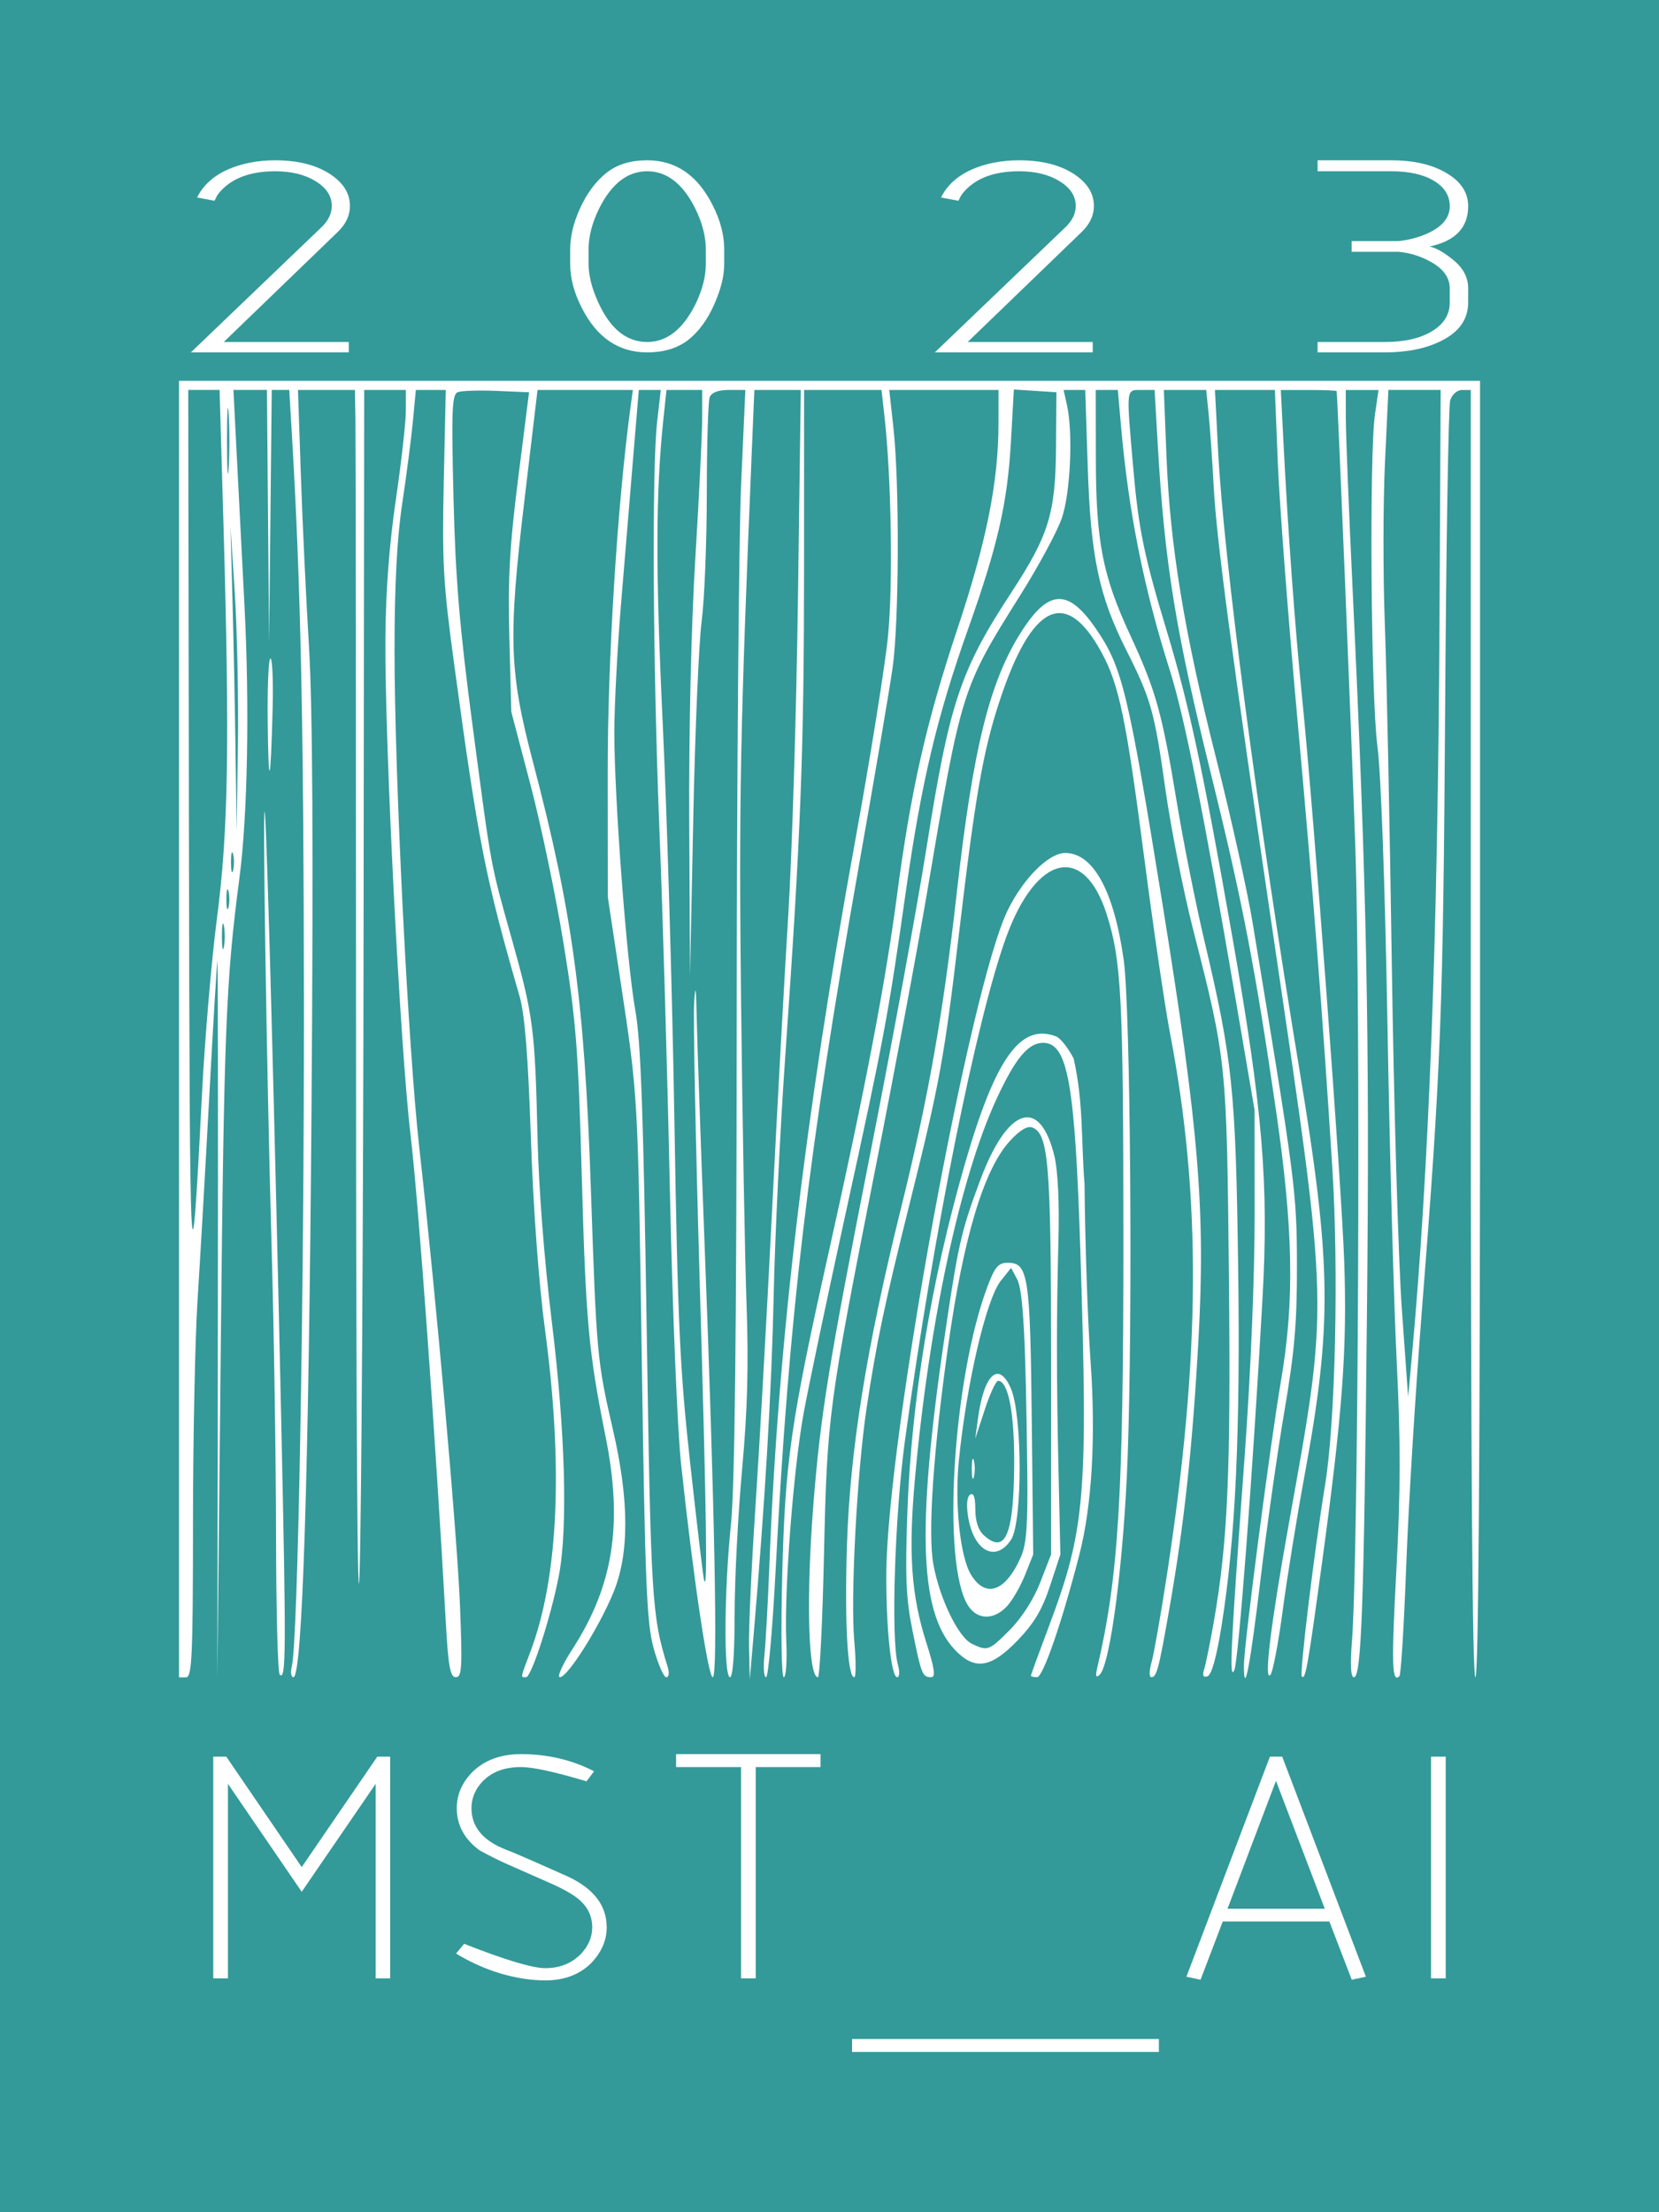 <?xml version="1.0" encoding="UTF-8"?>
<svg version="1.1" viewBox="0 0 300 400" xmlns="http://www.w3.org/2000/svg">
<path fill="#339a99" d="m0 0h300v400h-300zm265.49 52.149c0-1.941-0.859-3.625-2.577-5.051-1.718-1.426-3.187-2.268-4.406-2.525 4.655-0.979 6.983-3.41 6.983-7.293 0-2.457-1.302-4.449-3.907-5.978-2.577-1.546-5.916-2.319-10.018-2.319h-13.301v1.984h13.301c3.242 0 5.806 0.567 7.69 1.701 1.94 1.151 2.91 2.689 2.91 4.613 0 1.924-1.164 3.479-3.492 4.664-1.69 0.859-3.616 1.409-5.778 1.649h-8.48v1.933h8.48c2.051 0.189 3.99 0.79 5.819 1.804 2.3 1.271 3.45 2.877 3.45 4.819v2.551c0 2.182-1.081 3.917-3.242 5.205-2.134 1.288-4.988 1.933-8.563 1.933h-12.096v1.881h12.096c4.046 0 7.454-0.687 10.225-2.062 3.27-1.615 4.905-3.934 4.905-6.958zm-67.889 9.689h-22.612l20.534-19.816c1.524-1.443 2.286-3.041 2.286-4.793 0-2.319-1.261-4.278-3.783-5.875-2.522-1.581-5.764-2.371-9.727-2.371-3.215 0-6.096 0.567-8.646 1.701-2.577 1.168-4.406 2.843-5.487 5.025l3.159 0.593c0.249-0.515 0.402-0.825 0.457-0.928 0.083-0.12 0.18-0.258 0.291-0.412 2.162-2.663 5.57-3.994 10.225-3.994 2.937 0 5.376 0.601 7.316 1.804 1.94 1.185 2.91 2.671 2.91 4.458 0 1.357-0.596 2.62-1.787 3.788l-23.693 22.702h28.556zm-66.642-16.776c0-2.56-0.693-5.205-2.078-7.937-2.716-5.429-6.665-8.143-11.847-8.143-2.937 0-5.348 0.722-7.233 2.165-2.051 1.598-3.713 3.831-4.988 6.7-1.136 2.542-1.704 4.948-1.704 7.215v2.654c0 2.577 0.693 5.214 2.078 7.911 2.716 5.394 6.665 8.091 11.847 8.091 2.91 0 5.334-0.713 7.274-2.139 2.023-1.563 3.658-3.788 4.905-6.674 1.164-2.628 1.746-5.025 1.746-7.19zm-5.237 10.024c-2.272 4.501-5.168 6.752-8.687 6.752-3.741 0-6.692-2.388-8.854-7.164-1.164-2.542-1.746-4.862-1.746-6.958v-2.654c0-2.319 0.637-4.776 1.912-7.37 2.245-4.484 5.14-6.726 8.687-6.726s6.443 2.242 8.687 6.726c1.275 2.594 1.912 5.051 1.912 7.37v2.654c0 2.319-0.637 4.776-1.912 7.37zm-62.651 6.752h-22.612l20.534-19.816c1.524-1.443 2.286-3.041 2.286-4.793 0-2.319-1.261-4.278-3.783-5.875-2.522-1.581-5.764-2.371-9.727-2.371-3.215 0-6.096 0.567-8.646 1.701-2.577 1.168-4.406 2.843-5.487 5.025l3.159 0.593c0.249-0.515 0.402-0.825 0.457-0.928 0.083-0.12 0.18-0.258 0.291-0.412 2.162-2.663 5.57-3.994 10.225-3.994 2.937 0 5.376 0.601 7.316 1.804 1.94 1.185 2.91 2.671 2.91 4.458 0 1.357-0.596 2.62-1.787 3.788l-23.693 22.702h28.556zm198.36 255.79h-2.655v40.094h2.655zm-29.567 0h-2.223l-15.099 39.79 2.555 0.546 4.015-10.532h19.28l4.048 10.532 2.555-0.546zm-9.889 27.498 8.761-23.127 8.827 23.127zm-12.411 23.552h-55.484v2.337h55.484zm-61.192-51.506h-26.116v2.337h11.747v38.212h2.655v-38.212h11.714zm-45.695 22.126c-4.58-2.044-7.776-3.45-9.59-4.219-1.04-0.405-1.77-0.698-2.19-0.88-3.761-1.619-5.641-4.037-5.641-7.254 0-1.841 0.686-3.47 2.057-4.886 1.659-1.7 3.96-2.55 6.902-2.55 2.146 0 6.095 0.86 11.847 2.58l1.361-1.821c-4.004-2.064-8.407-3.096-13.207-3.096-3.739 0-6.714 1.123-8.927 3.369-1.792 1.882-2.688 4.016-2.688 6.404 0 3.055 1.372 5.595 4.115 7.618 1.836 1.012 3.562 1.872 5.177 2.58l7.367 3.248c2.588 1.133 4.425 2.175 5.509 3.126 1.549 1.356 2.323 3.015 2.323 4.978 0 1.781-0.697 3.399-2.091 4.856-1.681 1.679-3.816 2.519-6.405 2.519-2.301 0-7.19-1.467-14.668-4.401l-1.46 1.76c2.611 1.578 5.298 2.782 8.064 3.612 2.876 0.83 5.564 1.244 8.064 1.244 3.473 0 6.272-1.072 8.396-3.217 1.814-1.942 2.721-4.067 2.721-6.374 0-3.946-2.345-7.011-7.035-9.196zm-32.123-21.671h-2.323l-13.672 19.971-13.639-19.971h-2.356v40.094h2.655v-35.177l13.34 19.516 13.373-19.516v35.177h2.622zm-35.658-42.208c0.01-15.311 0.378-33.411 0.819-40.221 0.441-6.811 1.395-23.376 2.12-36.813s1.392-24.505 1.483-24.596c0.091-0.091 0.126 29.096 0.078 64.861l-0.087 65.026 0.619-60.7c0.58-56.849 0.934-65.729 3.36-84.143 1.492-11.329 1.861-31.163 0.917-49.397-0.524-10.131-1.187-23.035-1.473-28.676l-0.52-10.256h6.062l0.391 45.63 0.237-22.815 0.237-22.815h3.166l0.46 7.745c1.615 27.171 2.147 52.119 2.192 102.84 0.048 53.852-1.079 115.8-2.186 120.21-0.271 1.079-0.138 1.961 0.296 1.961 1.606 0 2.77-36.589 3.262-102.56 0.349-46.839 0.209-72.738-0.454-83.725-0.528-8.749-1.191-22.784-1.475-31.187l-0.515-15.28h10.296l0.094 5.233c0.051 2.878 0.102 55.342 0.112 116.59 0.012 64.773 0.276 103.3 0.634 92.097 0.338-10.591 0.665-63.055 0.725-116.59l0.11-97.33h7.535v3.774c0 2.076-0.817 9.328-1.816 16.117-1.208 8.212-1.839 16.686-1.884 25.32-0.101 19.275 2.672 73.77 4.558 89.585 1.424 11.94 4.506 54.533 6.346 87.701 0.462 8.334 0.806 10.256 1.832 10.256 1.093 0 1.196-1.721 0.761-12.768-0.508-12.907-4.31-55.747-7.337-82.678-2.057-18.294-4.518-67.652-4.509-90.422 0.004-11.699 0.449-20.096 1.396-26.373 0.764-5.065 1.631-11.753 1.925-14.861l0.536-5.651h5.412l-0.363 16.555c-0.319 14.553-0.095 18.527 1.855 32.862 4.436 32.6 5.607 38.549 11.862 60.262 0.936 3.249 1.535 10.768 2.034 25.536 0.436 12.894 1.419 26.235 2.561 34.746 3.324 24.775 2.411 44.798-2.653 58.189-1.851 4.894-1.802 4.605-0.783 4.605 0.978 0 4.547-11.068 5.951-18.456 1.632-8.591 1.132-26.136-1.313-46.011-1.331-10.819-2.352-24.013-2.559-33.071-0.448-19.575-0.766-22.061-4.548-35.548-4.061-14.485-3.7-12.53-7.201-38.966-2.349-17.738-3.092-26.614-3.449-41.219-0.389-15.907-0.276-18.682 0.778-19.087 0.678-0.26 3.855-0.361 7.06-0.224l5.827 0.249-1.959 15.489c-1.561 12.344-1.887 18.209-1.605 28.885l0.354 13.396 3.478 13.238c1.913 7.281 4.618 20.279 6.011 28.885 2.216 13.685 2.623 18.902 3.248 41.602 0.731 26.541 1.224 31.955 4.306 47.304 3.174 15.806 1.44 26.949-5.978 38.426-1.817 2.811-2.841 5.107-2.275 5.103 1.406-0.01 7.048-8.938 9.665-15.294 2.903-7.051 2.875-16.679-0.086-29.492-2.854-12.348-2.973-13.655-3.984-43.537-1.151-34.01-3.32-49.989-10.486-77.229-4.283-16.283-4.484-22.386-1.547-47.094l2.389-20.102h17.238l-0.426 3.14c-2.383 17.583-4.136 45.623-4.121 65.933l0.017 22.606 2.214 14.652c3.294 21.805 3.214 20.386 3.945 69.91 0.586 39.696 0.879 46.77 2.13 51.281 0.798 2.878 1.825 5.233 2.283 5.233 0.478 0 0.583-0.802 0.247-1.884-2.863-9.213-3.037-12.051-3.795-61.623-0.589-38.531-1.056-51.566-2.047-57.057-1.564-8.666-3.821-38.639-3.797-50.428 0.01-4.729 0.546-15.003 1.191-22.831 0.646-7.828 1.637-19.79 2.204-26.583l1.03-12.349h3.977l-0.651 5.651c-0.984 8.54-0.782 44.246 0.421 74.306 0.59 14.736 1.435 43.934 1.88 64.886 0.452 21.305 1.342 43.076 2.021 49.397 2.19 20.404 4.884 38.513 5.73 38.513 0.944 0 0.369-29.916-1.529-79.538-0.66-17.268-1.276-34.976-1.368-39.351-0.127-6.019-0.243-6.732-0.476-2.93-0.17 2.763 0.279 25.18 0.997 49.816 1.258 43.177 1.461 57.084 0.794 54.421-0.173-0.691-1.292-10.11-2.486-20.931-1.888-17.111-2.262-25.185-2.87-61.956-0.384-23.254-1.336-55.656-2.115-72.003-1.311-27.522-1.278-41.846 0.126-55.049l0.556-5.233h6.459l-0.01 5.233c-6e-3 2.878-0.564 14.275-1.243 25.327-0.735 11.966-1.177 31.269-1.093 47.723l0.141 27.629 0.586-28.466c0.322-15.656 1.003-31.669 1.514-35.583s0.931-14.338 0.935-23.165c4e-3 -8.827 0.235-16.644 0.515-17.373 0.331-0.864 1.543-1.324 3.482-1.324h2.974l-0.761 16.954c-0.418 9.325-0.78 53.312-0.804 97.748-0.03 56.216-0.346 83.723-1.039 90.423-1.231 11.894-1.329 27.629-0.173 27.629 0.517 0 0.837-4.347 0.837-11.367 0-6.252 0.606-18.026 1.347-26.164 0.98-10.768 1.2-18.9 0.808-29.867-0.296-8.289-0.743-32.986-0.992-54.883-0.411-36.075-0.156-49.097 1.941-99.38l0.463-11.094h8.399l-0.509 37.467c-0.28 20.607-1.073 46.509-1.762 57.561-0.689 11.052-2.019 35.353-2.955 54.002-0.936 18.65-2.282 42.574-2.989 53.165-0.708 10.591-1.225 21.894-1.149 25.117l0.138 5.861 0.684-7.954c2.072-24.106 3.272-44.396 3.64-61.538 0.227-10.591 1.166-29.994 2.086-43.118 2.82-40.219 3.399-55.273 3.405-88.539l6e-3 -32.025h13.999l0.541 4.814c1.242 11.044 1.553 30.373 0.638 39.672-0.527 5.357-3.217 22.123-5.977 37.257-9.039 49.56-13.928 90.813-15.466 130.5-0.268 6.907-0.676 14.348-0.908 16.536-0.232 2.187-0.096 3.977 0.302 3.977 0.398 0 1.18-8.836 1.739-19.636 2.365-45.704 5.902-75.518 15.153-127.72 2.734-15.426 5.427-31.25 5.985-35.164 1.174-8.232 1.264-33.241 0.156-43.327l-0.759-6.907h19.759l-6e-3 6.07c-8e-3 10.546-2.171 21.359-7.425 37.117-5.669 17.006-8.42 29.166-10.969 48.491-2.041 15.474-5.792 35.059-12.236 63.898-6.969 31.186-7.97 38.148-8.484 58.967-0.254 10.275-0.128 18.211 0.288 18.212 0.405 8.4e-4 0.608-2.919 0.45-6.489-0.404-9.124 1.28-31.151 3.163-41.395 0.873-4.748 4.224-20.688 7.448-35.424 7.094-32.427 7.805-36.221 11.004-58.725 2.82-19.836 5.618-31.628 11.299-47.606 5.323-14.971 7.084-22.683 7.708-33.74l0.533-9.46 7.693 0.5-0.072 10.047c-0.085 11.84-1.315 15.826-8.063 26.128-9.264 14.144-11.196 19.947-15.334 46.07-1.661 10.484-6.18 35.074-10.043 54.645-7.672 38.867-9.115 47.727-10.415 63.962-1.348 16.822-0.977 31.484 0.797 31.484 0.333 0 0.827-9.89 1.097-21.978 0.566-25.3 0.784-26.937 9.32-70.119 3.414-17.268 7.579-39.497 9.256-49.397 6.324-37.327 6.281-37.19 16.995-54.263 3.269-5.209 6.616-11.425 7.439-13.815 1.562-4.539 2.056-15.408 0.929-20.461l-0.607-2.721h3.913l0.458 14.024c0.526 16.088 2.02 23.192 6.931 32.943 4.516 8.968 5.121 11.112 7.107 25.213 0.992 7.041 3.247 18.452 5.011 25.36 6.046 23.678 6.084 24.046 6.476 62.793 0.357 35.366-0.198 47.993-2.752 62.516-0.658 3.741-1.432 7.545-1.72 8.453-0.37 1.165-0.19 1.54 0.61 1.275 0.727-0.241 1.635-3.51 2.528-9.099 2.542-15.919 3.417-34.939 2.998-65.237-0.437-31.628-1.004-37.084-6.089-58.607-1.578-6.677-3.83-17.98-5.006-25.117-2.668-16.197-3.779-20.174-8.443-30.237-4.982-10.748-6.171-16.881-6.189-31.929l-0.015-12.349h3.99l0.571 6.489c1.376 15.647 4.128 29.397 8.873 44.345 2.585 8.143 6.171 26.087 11.845 59.264l3.436 20.094 0.015 18.838c0.01 11.279-0.709 28.749-1.791 43.537-2.561 34.994-2.849 40.921-1.893 38.932 0.759-1.579 3.315-35.23 5.103-67.188 1.165-20.832 0.051-34.157-5.489-65.623-5.357-30.426-7.802-41.828-11.808-55.07-4.139-13.681-5.123-18.486-6.103-29.802-1.244-14.359-1.303-13.815 1.501-13.815h2.389l0.569 9.838c1.25 21.609 3.174 33.471 9.741 60.072 5.552 22.487 7.889 34.6 11.643 60.34 3.128 21.448 3.371 34.418 0.916 48.828-1.963 11.521-6.716 47.964-6.716 51.491 0 6.023 1.125 0.204 3.004-15.533 1.118-9.365 3.062-23.055 4.321-30.423 1.835-10.738 2.283-15.971 2.262-26.373-0.027-13.272-0.275-15.183-8.024-61.956-0.954-5.756-3.924-19.131-6.602-29.722-5.774-22.84-8.324-38.375-8.968-54.63l-0.473-11.931h7.661l0.444 4.396c0.244 2.417 0.649 8.245 0.9 12.95 0.519 9.737 3.206 29.957 10.984 82.663 9.916 67.197 9.852 64.597 2.588 105.12-3.283 18.314-4.522 28.499-3.311 27.21 0.433-0.46 1.433-5.691 2.221-11.623 0.789-5.932 2.554-16.858 3.924-24.28 5.062-27.437 4.935-38.297-0.856-73.293-7.566-45.72-13.74-92.65-14.741-112.05l-0.572-11.094h10.837l0.532 13.187c0.293 7.253 1.849 27.692 3.458 45.421 2.931 32.287 4.562 53.199 6.388 81.918 1.189 18.695 0.567 46.092-1.305 57.483-1.936 11.782-4.653 34.159-4.203 34.609 0.663 0.663 1.063-1.592 3.683-20.794 3.697-27.097 4.541-38.641 3.976-54.421-0.51-14.252-5.481-80.672-7.645-102.14-1.278-12.686-2.528-29.851-3.337-45.839l-0.477-9.419h5.038c2.771 0 5.048 0.094 5.06 0.209 0.232 2.243 2.652 61.331 3.386 82.678 0.978 28.435 0.543 128.74-0.621 143.38-0.338 4.25-0.217 6.489 0.351 6.489 1.37 0 1.819-12.554 2.366-66.142 0.508-49.757-0.025-76.551-2.599-130.61-0.669-14.045-1.219-27.891-1.223-30.769l-8e-3 -5.233h5.918l-0.637 4.396c-1.06 7.315-0.733 51.296 0.447 60.072 0.636 4.731 1.368 25.086 1.808 50.235 0.406 23.254 1.162 50.758 1.68 61.119 0.715 14.296 0.699 23.336-0.063 37.494-0.923 17.135-0.823 20.598 0.554 19.221 0.273-0.273 0.825-9.284 1.225-20.024 0.4-10.74 1.666-31.395 2.813-45.9 3.465-43.831 3.872-54.383 4.225-109.68 0.187-29.241 0.597-54.013 0.911-55.049 0.329-1.085 1.24-1.884 2.148-1.884h1.577v116.38c0 77.027 0.283 116.38 0.837 116.38 0.554 0 0.837-39.63 0.837-117.21v-117.21h-235.27v234.43h1.256c1.091 0 1.258-3.659 1.273-27.838zm218.6-38.723c-0.626-8.749-1.44-36.629-1.808-61.956-0.368-25.327-0.94-53.207-1.269-61.956-0.33-8.749-0.319-21.842 0.024-29.094l0.623-13.187 9.452-2.49e-4 -0.209 41.653c-0.285 56.717-1.906 99.608-5.057 133.76l-0.617 6.688zm-219.33-83.934-0.126-82.259h5.67l0.695 24.071c1.145 39.668 0.884 55.751-1.161 71.375-0.994 7.598-2.227 22.103-2.74 32.234-1.988 39.274-2.214 34.879-2.337-45.421zm5.962 16.536c0-2.072 0.163-2.92 0.363-1.884s0.2 2.732 0 3.768-0.363 0.188-0.363-1.884zm0.803-6.698c0-1.612 0.172-2.271 0.383-1.465 0.211 0.806 0.211 2.124 0 2.93-0.211 0.806-0.383 0.147-0.383-1.465zm0.837-6.698c0-1.612 0.172-2.271 0.383-1.465s0.211 2.124 0 2.93-0.383 0.147-0.383-1.465zm0.83-19.675c-0.106-7.828-0.356-20.261-0.555-27.629l-0.363-13.396 0.783 12.14c0.43 6.677 0.68 19.11 0.555 27.629l-0.228 15.489zm-1.545-56.514c0-5.296 0.136-7.462 0.302-4.814 0.166 2.648 0.166 6.981 0 9.628-0.166 2.648-0.302 0.481-0.302-4.814zm9.808 177.56c-1.184-54.654-2.561-105.98-2.957-110.16-0.483-5.105 0.314 46.701 1.199 77.864 0.431 15.196 0.797 38.775 0.814 52.398 0.015 13.623 0.312 25.056 0.657 25.407 1.159 1.178 1.19-3.817 0.287-45.508zm103.62 39.498c-0.711-7.913 0.488-30.589 2.232-42.201 1.782-11.868 3.233-18.738 7.927-37.546 5.255-21.056 6.146-25.949 8.764-48.142 2.946-24.965 4.34-32.967 7.333-42.077 5.806-17.674 11.963-20.66 18.406-8.926 3.216 5.858 4.498 12.021 7.822 37.608 1.615 12.433 3.695 26.562 4.622 31.397 5.676 29.599 5.522 58.148-0.524 97.577-1.133 7.389-2.406 14.641-2.829 16.117-0.423 1.476-0.444 2.683-0.047 2.683 0.981 0 1.349-1.399 3.303-12.559 2.673-15.261 4.17-29.177 5.239-48.699 1.266-23.1 0.04-37.943-6.451-78.143-6.29-38.958-7.324-43.233-12.138-50.231-4.959-7.208-8.473-7.104-13.32 0.395-5.837 9.03-8.845 21.098-11.796 47.324-2.484 22.073-5.145 37.135-10.074 57.027-6.296 25.408-9.259 43.89-9.798 61.118-0.435 13.897 0.114 23.769 1.322 23.769 0.325 0 0.328-2.92 6e-3 -6.489zm7.88 4.186c-1.286-4.6-0.554-27.17 1.325-40.816 5.13-37.259 12.906-75.903 18.23-90.598 5.495-15.165 14.157-17.11 18.251-4.096 2.623 8.34 2.96 14.946 2.977 58.394 0.017 46.675-0.869 61.246-4.731 77.736-0.354 1.513-0.232 1.859 0.436 1.238 1.947-1.808 4.388-20.767 5.062-39.326 0.942-25.897 0.505-81.327-0.708-89.913-1.767-12.51-5.51-19.347-10.592-19.347-2.956 0-7.539 4.563-10.373 10.328-6.837 13.906-21.814 95.646-21.963 119.86-0.061 9.87 0.872 18.838 1.958 18.838 0.439 0 0.494-0.991 0.127-2.302zm5.11-4.066c-2.686-8.458-3.219-16.073-2.047-29.214 2.524-28.286 8.183-54.695 14.78-68.972 3.393-7.343 5.723-10.148 8.43-10.148 4.457 0 5.757 7.279 6.729 37.676 1.409 44.095 0.886 50.36-5.661 67.758-1.807 4.802-3.285 8.853-3.285 9 0 0.148 0.505 0.269 1.123 0.269 1.069 0 4.512-9.982 7.641-22.152 2.287-8.898 3.002-21.31 2.019-35.056-0.5-6.986-0.987-21.368-1.084-31.959-0.623-7.692-0.158-14.737-1.971-22.712-0.988-1.9-2.408-3.69-3.156-3.977-6.462-2.48-11.013 3.923-16.593 23.34-6.077 21.149-9.602 42.601-10.318 62.793-0.412 11.62-0.241 15.534 0.932 21.321 1.611 7.944 1.794 8.402 3.367 8.402 0.853 0 0.638-1.51-0.905-6.369zm16.537-0.274c2.977-3.088 4.456-5.571 5.861-9.838l1.879-5.707-0.318-14.233c-0.393-17.558-0.4-28.597-0.028-42.7 0.175-6.644-0.106-12.51-0.722-15.057-2.616-10.817-8.434-9.002-13.375 4.173-3.283 8.752-3.9 11.302-5.877 24.28-5.75 37.736-5.41 53.827 1.283 60.814 3.563 3.719 6.473 3.272 11.297-1.733zm-8.268 0.597c-2.438-1.176-5.81-8.12-6.952-14.32-1.032-5.6-0.034-20.421 2.659-39.498 2.791-19.77 6.465-31.961 11.183-37.109 1.767-1.928 3.153-2.761 4.033-2.423 2.968 1.139 3.406 6.599 3.404 42.463l-2e-3 34.746-1.948 5.024c-1.184 3.052-3.335 6.42-5.482 8.582-3.798 3.825-4.038 3.913-6.895 2.536zm6.316-6.746c0.986-1.049 2.464-3.592 3.286-5.651l1.494-3.744-0.26-24.272c-0.28-26.158-0.632-28.475-4.33-28.475-1.697 0-2.332 0.73-3.64 4.186-6.33 16.726-8.378 50.43-3.515 57.852 1.67 2.549 4.627 2.593 6.966 0.104zm-6.476-5.751c-1.956-3.216-2.972-12.758-2.193-20.595 1.386-13.941 4.948-29.223 7.583-32.527l1.865-2.339 1.079 2.017c1.109 2.072 1.565 10.55 1.847 34.31 0.121 10.194-0.126 13.613-1.153 15.941-2.771 6.282-6.374 7.556-9.027 3.193zm7.259-6.33c2.073-3.166 2.048-22.494-0.035-27.32-2.179-5.047-4.86-2.652-5.94 5.306l-0.511 3.768 1.713-5.233c0.942-2.878 2.031-5.233 2.419-5.233 1.841 0 2.971 5.848 2.913 15.07-0.081 12.844-1.594 16.38-5.497 12.848-0.985-0.892-1.531-2.551-1.531-4.654 0-2.178-0.31-3.077-0.927-2.695-0.588 0.363-0.726 1.83-0.379 4.004 0.998 6.24 5.003 8.372 7.776 4.138zm-6.729-14.269c-0.211-0.806-0.383-0.147-0.383 1.465 0 1.612 0.172 2.271 0.383 1.465 0.211-0.806 0.211-2.124 0-2.93zm-126.81-136.05c0.128-4.951-0.051-9.001-0.396-9-0.345 5e-4 -0.568 5.181-0.494 11.513 0.147 12.614 0.528 11.537 0.89-2.513z"/>
</svg>
